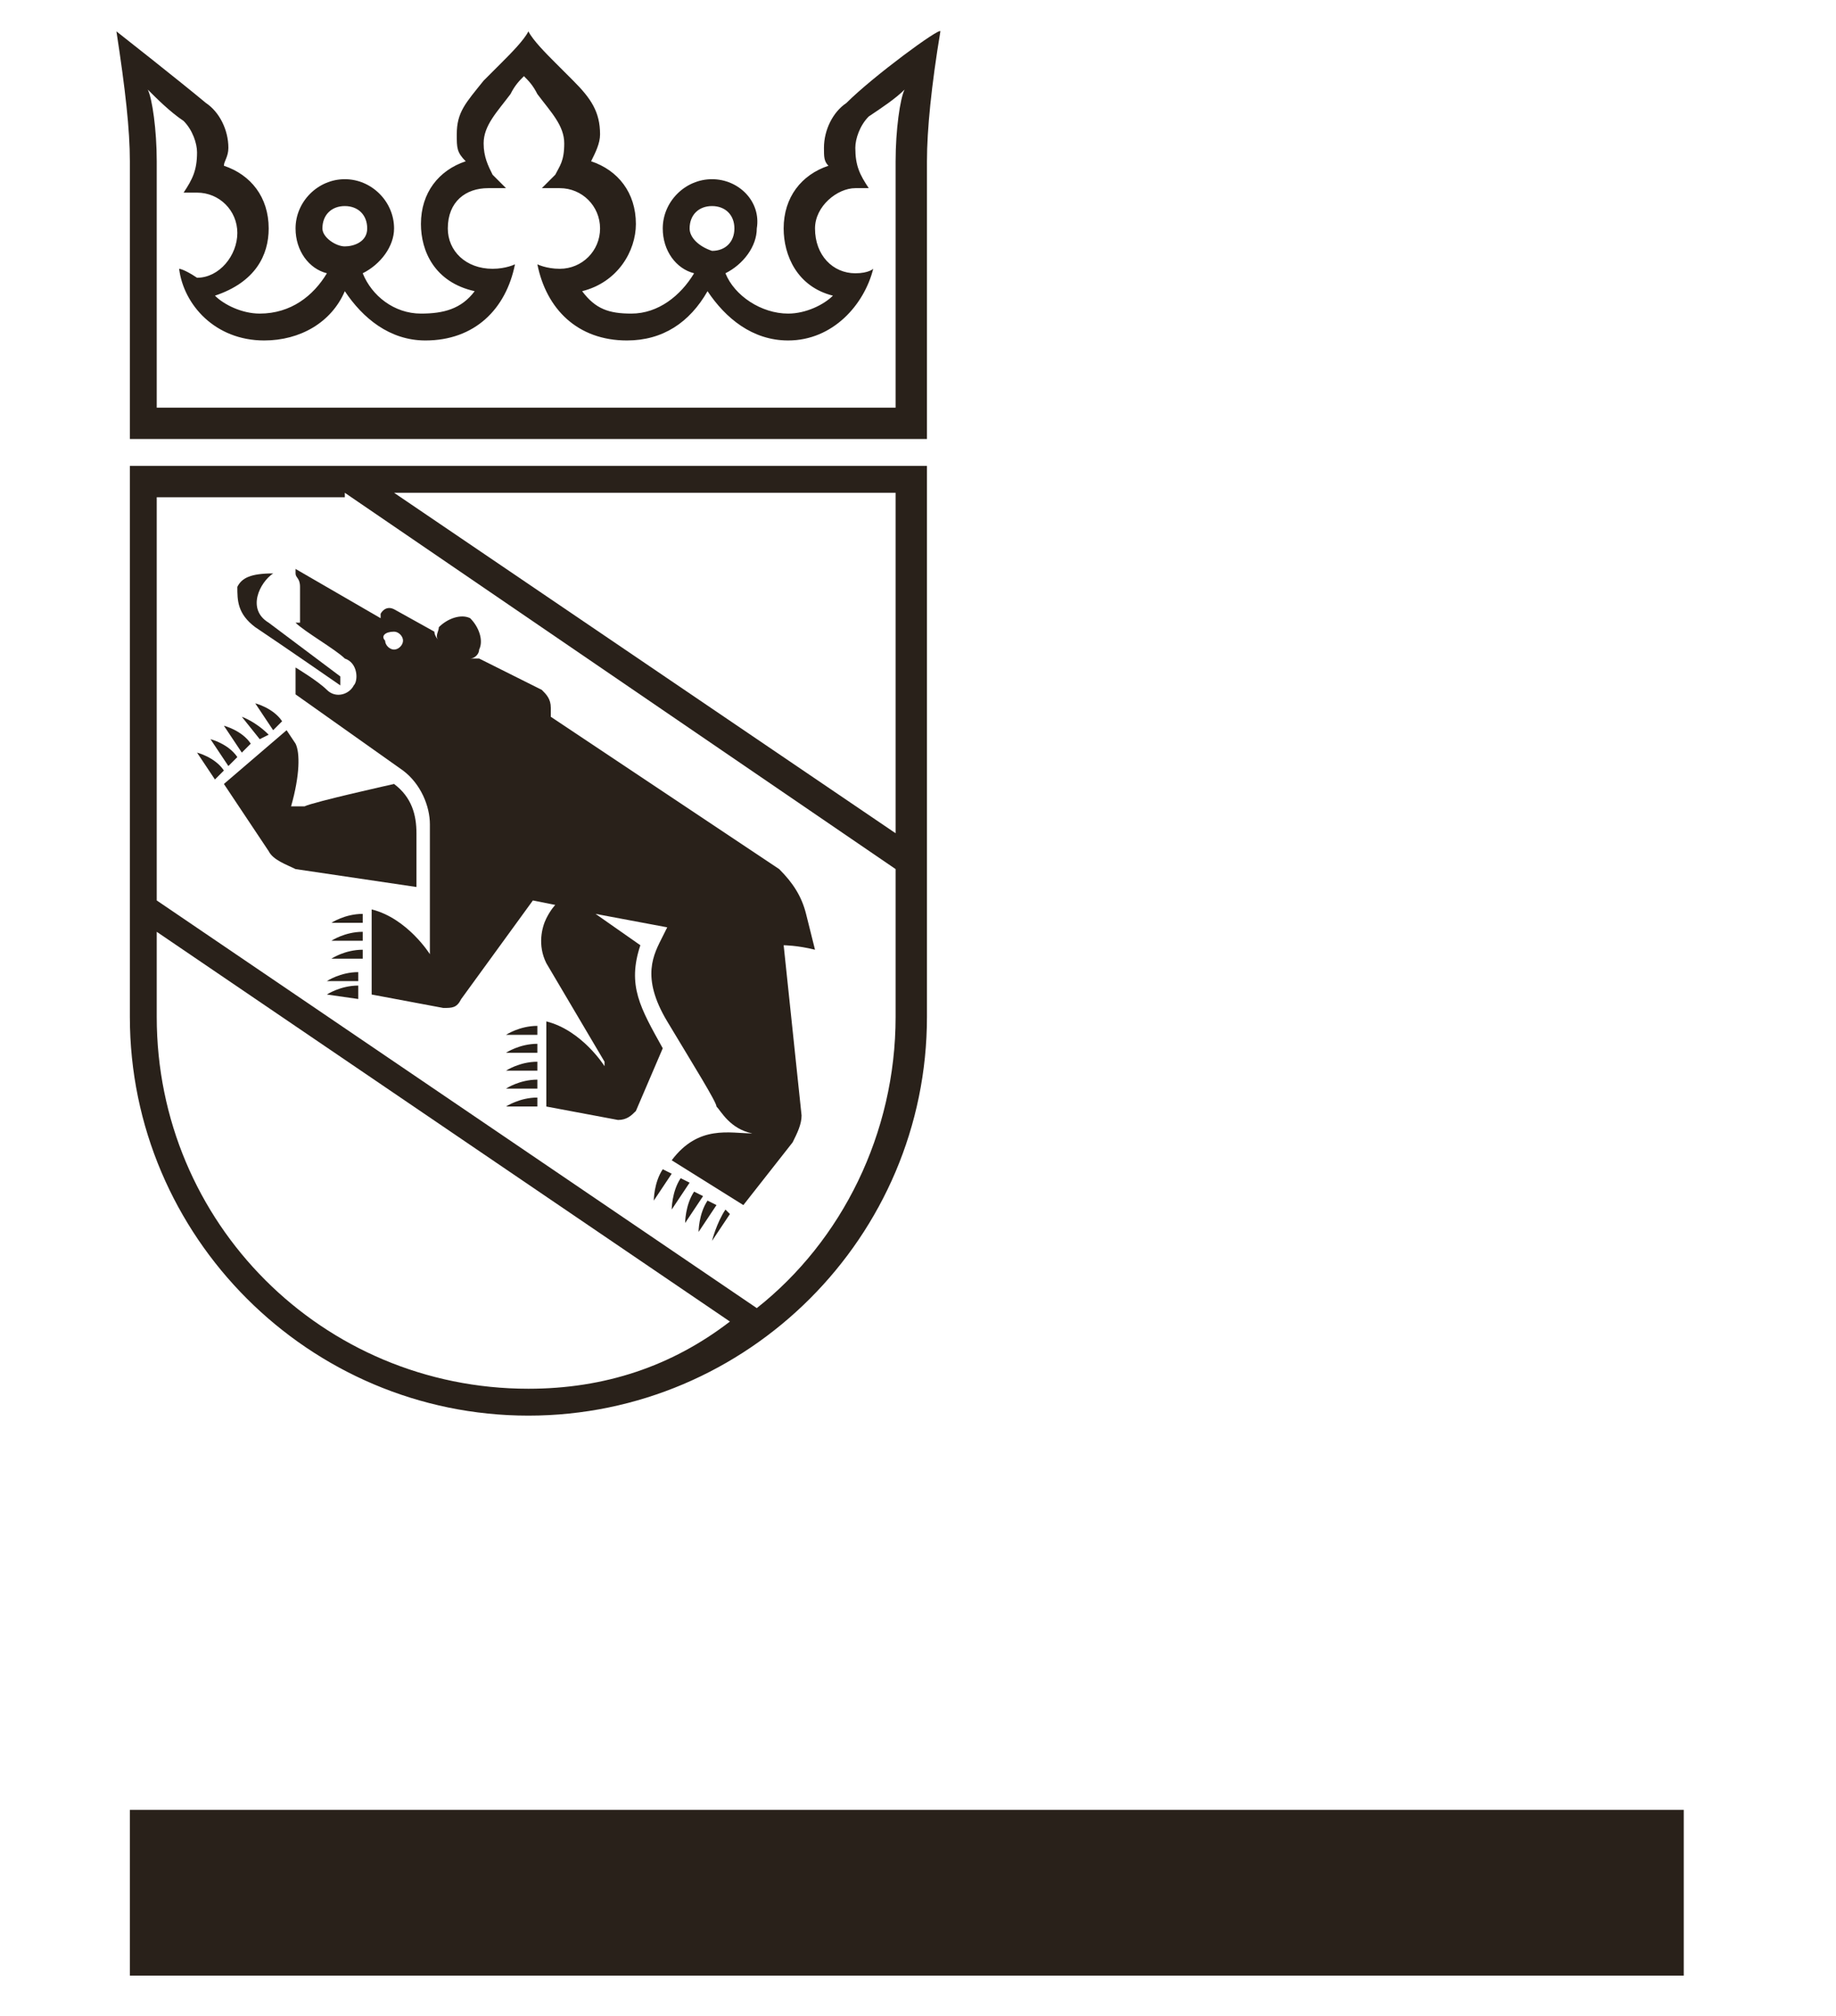 <?xml version="1.0" encoding="UTF-8"?> <svg xmlns="http://www.w3.org/2000/svg" xmlns:xlink="http://www.w3.org/1999/xlink" version="1.1" id="Layer_1" x="0px" y="0px" viewBox="0 0 41 45" style="enable-background:new 0 0 41 45;" xml:space="preserve"> <style type="text/css"> .st0{fill:#29211A;} </style> <rect x="2.9" y="40.4" class="st0" width="34.7" height="3.7"></rect> <path class="st0" d="M8.8,14.1c0.1,0,0.2,0.1,0.2,0.2c0,0.1-0.1,0.2-0.2,0.2s-0.2-0.1-0.2-0.2C8.5,14.2,8.6,14.1,8.8,14.1 M6.6,13.9 c0.2,0.2,0.9,0.6,1.1,0.8C8,14.8,8,15.2,7.9,15.3c-0.1,0.2-0.4,0.3-0.6,0.1c-0.2-0.2-0.7-0.5-0.7-0.5v0.6l2.4,1.7 c0.4,0.3,0.6,0.8,0.6,1.2v2.1l0,0.8c0,0-0.5-0.8-1.3-1l0,1.9l1.6,0.3c0.2,0,0.3,0,0.4-0.2l1.6-2.2l0.5,0.1c0,0-0.1,0.1-0.2,0.3 c-0.1,0.2-0.2,0.6,0,1l1.3,2.2v0.1c0,0-0.5-0.8-1.3-1l0,1.9l1.6,0.3c0.2,0,0.3-0.1,0.4-0.2l0.6-1.4c-0.5-0.9-0.8-1.4-0.5-2.3l-1-0.7 l1.6,0.3l-0.1,0.2c-0.2,0.4-0.5,0.9,0.1,1.9c0.6,1,1.1,1.8,1.1,1.9c0.1,0.1,0.3,0.5,0.8,0.6c-0.5,0-1.2-0.2-1.8,0.6l1.6,1l1.1-1.4 c0.1-0.2,0.2-0.4,0.2-0.6l-0.4-3.8c0,0,0.3,0,0.7,0.1L18,20.4c-0.1-0.4-0.3-0.7-0.6-1L12.3,16v-0.2c0-0.2-0.1-0.3-0.2-0.4l-1.4-0.7 c-0.1,0-0.2,0-0.2,0c0.1,0,0.2-0.1,0.2-0.2c0.1-0.2,0-0.5-0.2-0.7c-0.2-0.1-0.5,0-0.7,0.2c0,0.1-0.1,0.2,0,0.3c0,0-0.1-0.1-0.1-0.2 l-0.9-0.5c-0.2-0.1-0.3,0.1-0.3,0.1c0,0,0,0.1,0,0.1l-1.9-1.1v0.1c0,0.1,0.1,0.1,0.1,0.3V13.9z"></path> <path class="st0" d="M5.7,14c0.6,0.4,1.9,1.3,1.9,1.3l0-0.2L6,13.9c-0.5-0.3-0.2-0.9,0.1-1.1c-0.5,0-0.7,0.1-0.8,0.3 C5.3,13.4,5.3,13.7,5.7,14"></path> <path class="st0" d="M9.3,18.6c0-0.4-0.1-0.8-0.5-1.1c0,0-1.8,0.4-2,0.5C6.7,18,6.5,18,6.5,18c0.2-0.7,0.2-1.2,0.1-1.4l-0.2-0.3 L5,17.5L6,19c0.1,0.2,0.4,0.3,0.6,0.4l2.7,0.4V18.6z"></path> <path class="st0" d="M5,17.2c-0.2-0.3-0.6-0.4-0.6-0.4l0.4,0.6L5,17.2z"></path> <path class="st0" d="M5.3,16.9c-0.2-0.3-0.6-0.4-0.6-0.4l0.4,0.6L5.3,16.9z"></path> <path class="st0" d="M5.6,16.6c-0.2-0.3-0.6-0.4-0.6-0.4l0.4,0.6L5.6,16.6z"></path> <path class="st0" d="M5.8,16.5L6,16.4C5.7,16.1,5.4,16,5.4,16L5.8,16.5z"></path> <path class="st0" d="M6.3,16.1c-0.2-0.3-0.6-0.4-0.6-0.4l0.4,0.6L6.3,16.1z"></path> <path class="st0" d="M8.1,20.6l0-0.2c-0.4,0-0.7,0.2-0.7,0.2L8.1,20.6z"></path> <path class="st0" d="M8.1,21l0-0.2c-0.4,0-0.7,0.2-0.7,0.2L8.1,21z"></path> <path class="st0" d="M8.1,21.4l0-0.2c-0.4,0-0.7,0.2-0.7,0.2L8.1,21.4z"></path> <path class="st0" d="M8,21.9l0-0.2c-0.4,0-0.7,0.2-0.7,0.2L8,21.9z"></path> <path class="st0" d="M8,22.3L8,22c-0.4,0-0.7,0.2-0.7,0.2L8,22.3z"></path> <path class="st0" d="M12,23.1l0-0.2c-0.4,0-0.7,0.2-0.7,0.2L12,23.1z"></path> <path class="st0" d="M12,23.5l0-0.2c-0.4,0-0.7,0.2-0.7,0.2L12,23.5z"></path> <path class="st0" d="M12,23.9l0-0.2c-0.4,0-0.7,0.2-0.7,0.2L12,23.9z"></path> <path class="st0" d="M12,24.3l0-0.2c-0.4,0-0.7,0.2-0.7,0.2L12,24.3z"></path> <path class="st0" d="M12,24.7l0-0.2c-0.4,0-0.7,0.2-0.7,0.2L12,24.7z"></path> <path class="st0" d="M14.8,26.1c-0.2,0.3-0.2,0.7-0.2,0.7l0.4-0.6L14.8,26.1z"></path> <path class="st0" d="M15.2,26.3c-0.2,0.3-0.2,0.7-0.2,0.7l0.4-0.6L15.2,26.3z"></path> <path class="st0" d="M15.5,26.6c-0.2,0.3-0.2,0.7-0.2,0.7l0.4-0.6L15.5,26.6z"></path> <path class="st0" d="M15.8,26.8c-0.2,0.3-0.2,0.7-0.2,0.7l0.4-0.6L15.8,26.8z"></path> <path class="st0" d="M15.9,27.7l0.4-0.6L16.2,27C16,27.3,15.9,27.7,15.9,27.7"></path> <path class="st0" d="M7.7,11L20,19.4v3.3c0,2.6-1.2,5-3.1,6.5L3.5,20.1v-9H7.7z M20,18.6L8.8,11H20V18.6z M3.5,22.7v-1.9l12.8,8.7 C15,30.5,13.5,31,11.8,31C7.2,31,3.5,27.3,3.5,22.7 M2.9,22.7c0,4.9,4,8.9,8.9,8.9c4.9,0,8.9-4,8.9-8.9V10.4H2.9V22.7z"></path> <path class="st0" d="M20,3.6v5.5h-8.2H3.5V3.6c0-0.7-0.1-1.4-0.2-1.6c0.2,0.2,0.5,0.5,0.8,0.7c0.2,0.2,0.3,0.5,0.3,0.7 c0,0.4-0.1,0.6-0.3,0.9c0,0,0.1,0,0.3,0c0.5,0,0.9,0.4,0.9,0.9c0,0.5-0.4,1-0.9,1C4.1,6,4,6,4,6c0.1,0.8,0.8,1.6,1.9,1.6 c0.8,0,1.5-0.4,1.8-1.1c0.4,0.6,1,1.1,1.8,1.1c1.1,0,1.8-0.7,2-1.7c0,0-0.2,0.1-0.5,0.1C10.4,6,10,5.6,10,5.1c0-0.6,0.4-0.9,0.9-0.9 c0.2,0,0.3,0,0.4,0c-0.1-0.1-0.2-0.2-0.3-0.3c-0.1-0.2-0.2-0.4-0.2-0.7c0-0.4,0.3-0.7,0.6-1.1c0.1-0.2,0.2-0.3,0.3-0.4 c0.1,0.1,0.2,0.2,0.3,0.4c0.3,0.4,0.6,0.7,0.6,1.1c0,0.4-0.1,0.5-0.2,0.7c-0.1,0.1-0.2,0.2-0.3,0.3c0.1,0,0.2,0,0.4,0 c0.5,0,0.9,0.4,0.9,0.9c0,0.5-0.4,0.9-0.9,0.9c-0.3,0-0.5-0.1-0.5-0.1c0.2,1,0.9,1.7,2,1.7c0.8,0,1.4-0.4,1.8-1.1 c0.4,0.6,1,1.1,1.8,1.1c1,0,1.7-0.8,1.9-1.6c0,0-0.1,0.1-0.4,0.1c-0.5,0-0.9-0.4-0.9-1c0-0.5,0.5-0.9,0.9-0.9c0.2,0,0.3,0,0.3,0 c-0.2-0.3-0.3-0.5-0.3-0.9c0-0.2,0.1-0.5,0.3-0.7C19.7,2.4,20,2.2,20.2,2C20.1,2.2,20,2.9,20,3.6 M7.2,5.1c0-0.3,0.2-0.5,0.5-0.5 s0.5,0.2,0.5,0.5S7.9,5.5,7.7,5.5S7.2,5.3,7.2,5.1 M15.4,5.1c0-0.3,0.2-0.5,0.5-0.5c0.3,0,0.5,0.2,0.5,0.5s-0.2,0.5-0.5,0.5 C15.6,5.5,15.4,5.3,15.4,5.1 M18.9,2.3c-0.3,0.2-0.5,0.6-0.5,1c0,0.2,0,0.3,0.1,0.4c-0.6,0.2-1,0.7-1,1.4c0,0.6,0.3,1.3,1.1,1.5 c-0.2,0.2-0.6,0.4-1,0.4c-0.6,0-1.2-0.4-1.4-0.9c0.4-0.2,0.7-0.6,0.7-1C17,4.5,16.5,4,15.9,4c-0.6,0-1.1,0.5-1.1,1.1 c0,0.5,0.3,0.9,0.7,1C15.2,6.6,14.7,7,14.1,7c-0.5,0-0.8-0.1-1.1-0.5c0.8-0.2,1.2-0.9,1.2-1.5c0-0.7-0.4-1.2-1-1.4 c0.1-0.2,0.2-0.4,0.2-0.6c0-0.5-0.2-0.8-0.6-1.2c0,0-0.3-0.3-0.4-0.4c-0.2-0.2-0.5-0.5-0.6-0.7c-0.1,0.2-0.4,0.5-0.6,0.7 c-0.1,0.1-0.4,0.4-0.4,0.4c-0.4,0.5-0.6,0.7-0.6,1.2c0,0.3,0,0.4,0.2,0.6c-0.6,0.2-1,0.7-1,1.4c0,0.6,0.3,1.3,1.2,1.5 C10.3,6.9,9.9,7,9.4,7C8.8,7,8.3,6.6,8.1,6.1c0.4-0.2,0.7-0.6,0.7-1C8.8,4.5,8.3,4,7.7,4C7.1,4,6.6,4.5,6.6,5.1c0,0.5,0.3,0.9,0.7,1 C7,6.6,6.5,7,5.8,7C5.4,7,5,6.8,4.8,6.6C5.7,6.3,6,5.7,6,5.1c0-0.7-0.4-1.2-1-1.4C5,3.6,5.1,3.5,5.1,3.3c0-0.4-0.2-0.8-0.5-1 c-0.6-0.5-2-1.6-2-1.6c0.2,1.3,0.3,2.2,0.3,2.9v6.2h8.9h8.9V3.6c0-0.7,0.1-1.7,0.3-2.9C21,0.6,19.5,1.7,18.9,2.3"></path> </svg> 